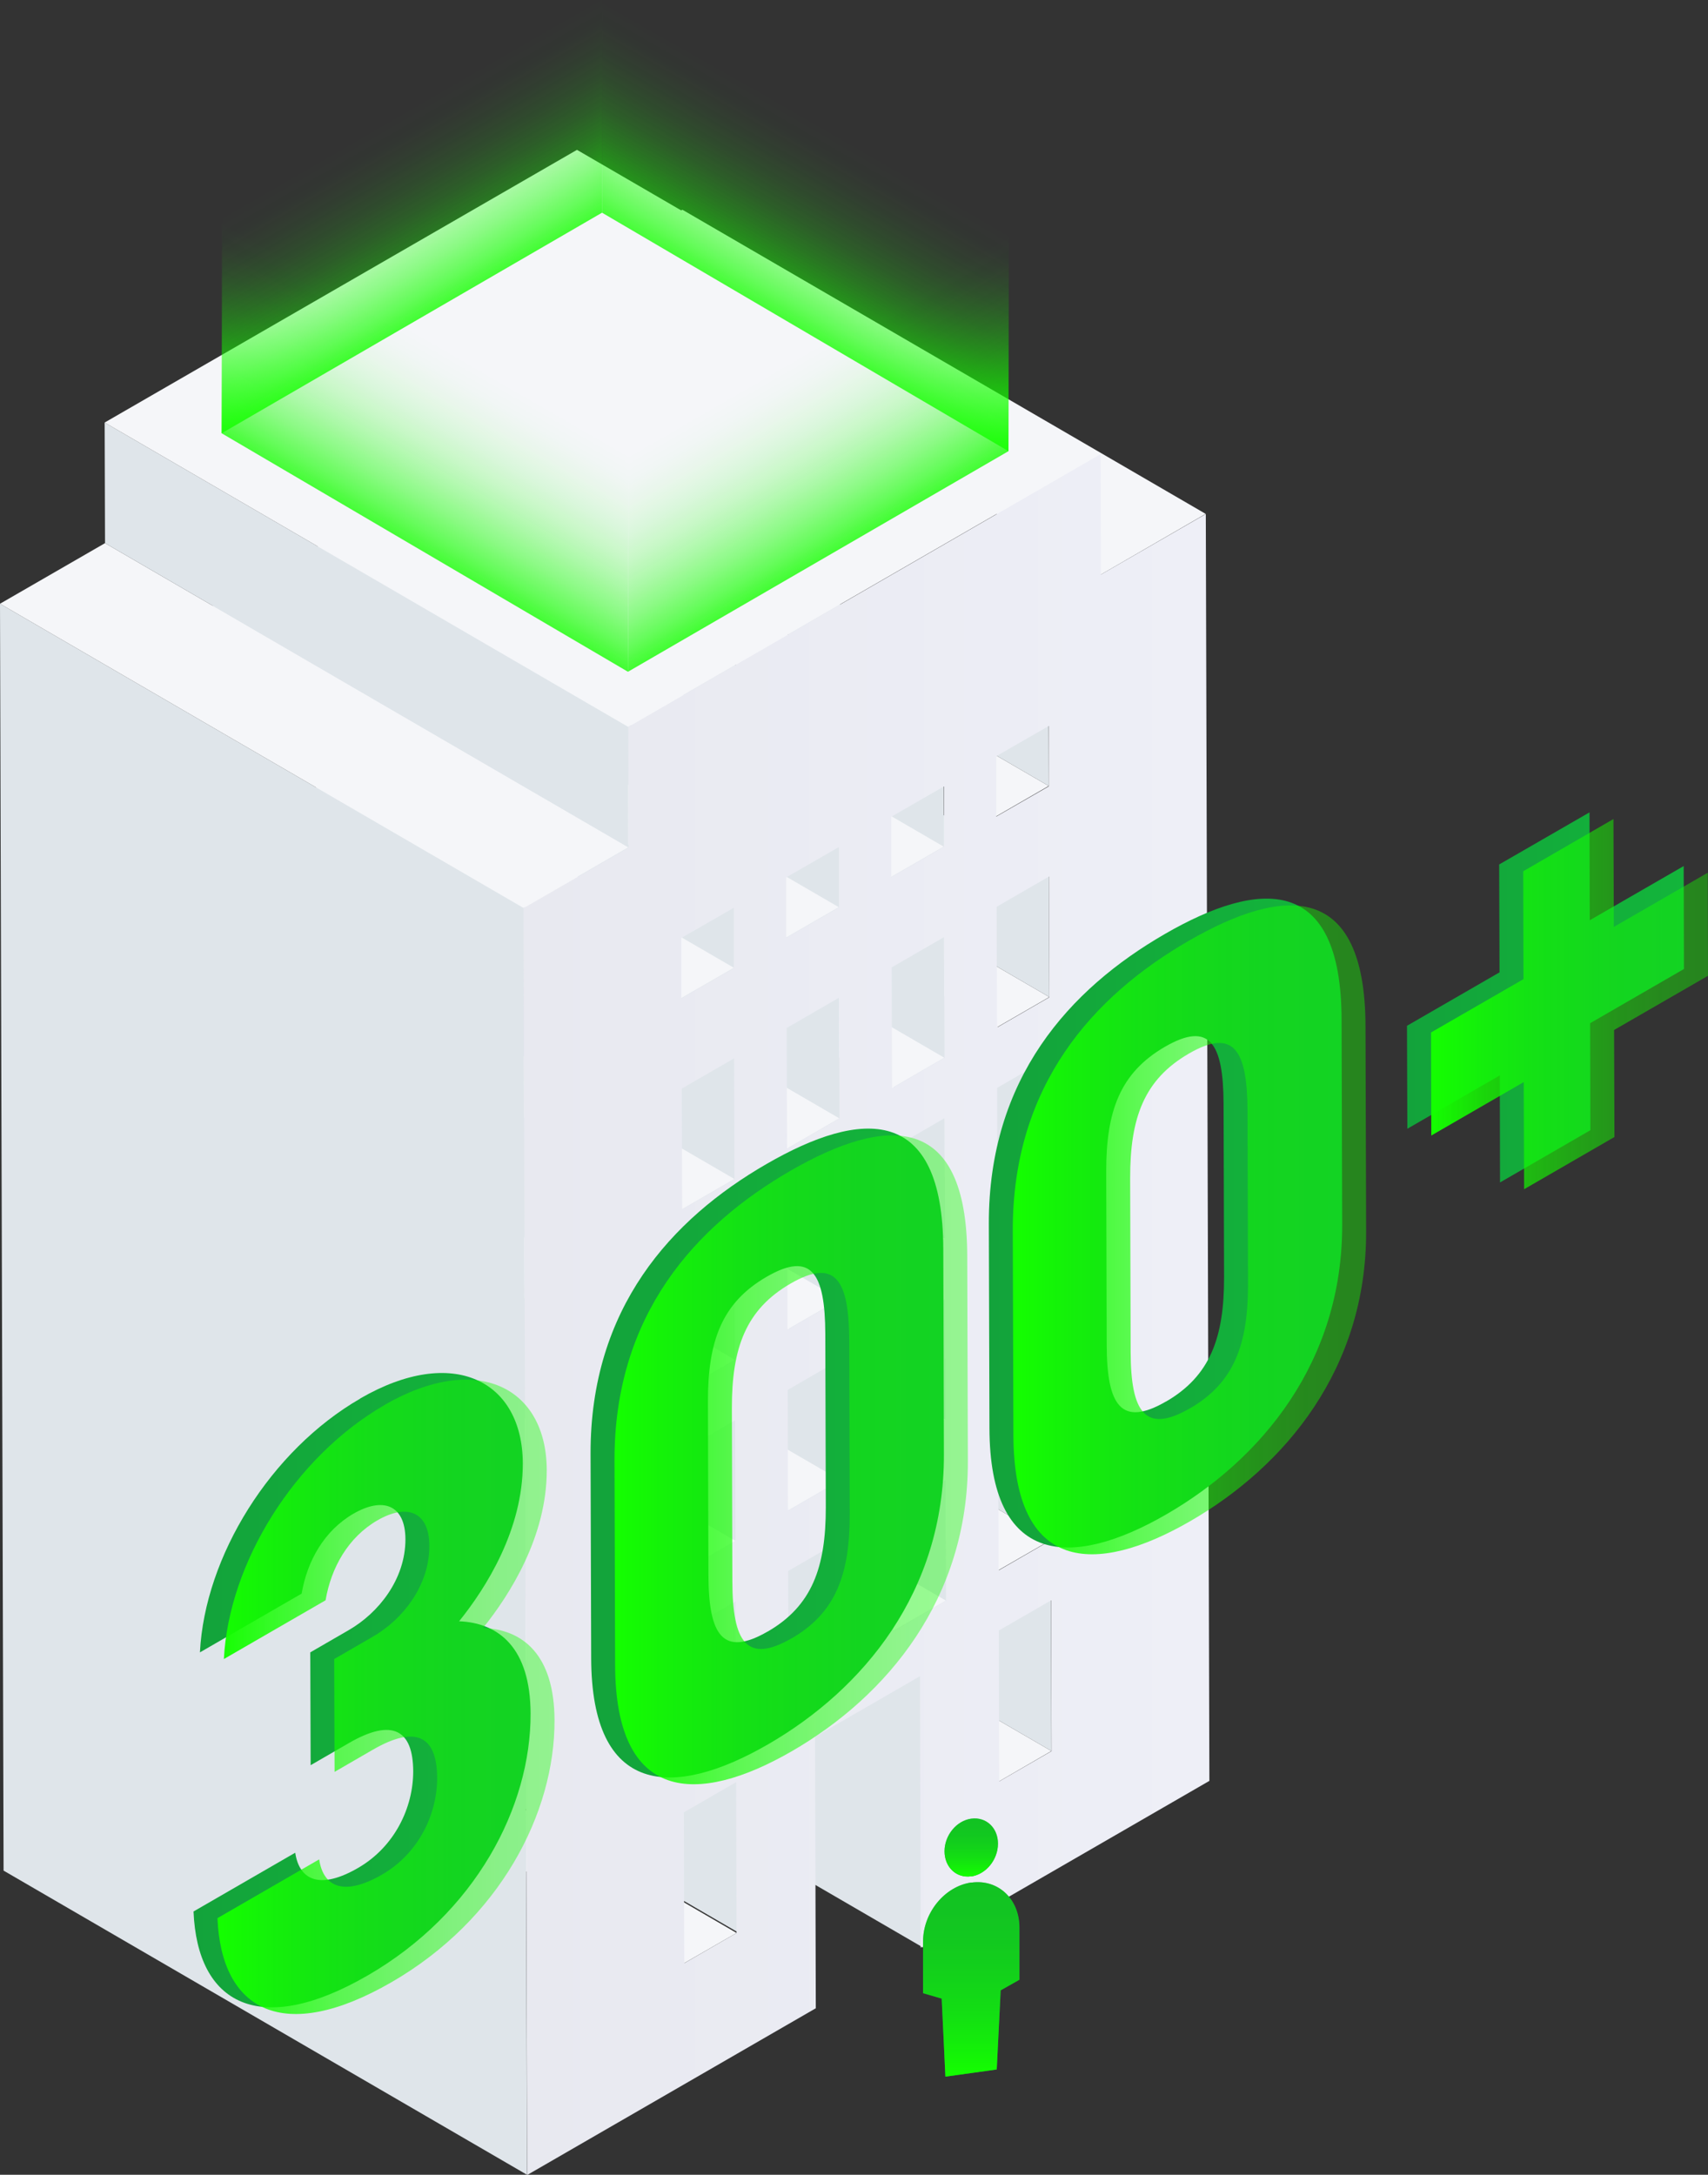 <?xml version="1.0" encoding="UTF-8"?><svg id="Warstwa_2" xmlns="http://www.w3.org/2000/svg" xmlns:xlink="http://www.w3.org/1999/xlink" viewBox="0 0 138.39 176.18"><rect x="0" y="0" width="138.39" height="176.18" fill="#333333" stroke="none"/><defs><style>.cls-1{fill:#f5f6f9;}.cls-2{fill:#dfe5ea;}.cls-3{fill:#119a3a;}.cls-4{fill:url(#Gradient_bez_nazwy_104-3);}.cls-4,.cls-5,.cls-6,.cls-7{opacity:.8;}.cls-5{fill:url(#Gradient_bez_nazwy_104-2);}.cls-6{fill:url(#Gradient_bez_nazwy_104-4);}.cls-7{fill:url(#Gradient_bez_nazwy_104);}.cls-8{fill:url(#Gradient_bez_nazwy_31-3);}.cls-9{fill:url(#Gradient_bez_nazwy_31-2);}.cls-10{fill:url(#Gradient_bez_nazwy_31-4);}.cls-11{fill:url(#Gradient_bez_nazwy_72-3);}.cls-12{fill:url(#Gradient_bez_nazwy_72-4);}.cls-13{fill:url(#Gradient_bez_nazwy_72-5);}.cls-14{fill:url(#Gradient_bez_nazwy_72-6);}.cls-15{fill:url(#Gradient_bez_nazwy_72-2);}.cls-16{fill:url(#Gradient_bez_nazwy_502);}.cls-17{isolation:isolate;}.cls-18{fill:url(#Gradient_bez_nazwy_72);}.cls-19{fill:url(#Gradient_bez_nazwy_31);}</style><linearGradient id="Gradient_bez_nazwy_502" x1="42.41" y1="106.48" x2="97.98" y2="106.48" gradientUnits="userSpaceOnUse"><stop offset="0" stop-color="#e8e9f0"/><stop offset="1" stop-color="#eeeff7"/></linearGradient><linearGradient id="Gradient_bez_nazwy_104" x1="70.04" y1="43.35" x2="62.42" y2="30.16" gradientUnits="userSpaceOnUse"><stop offset="0" stop-color="#14ff00"/><stop offset=".11" stop-color="#14ff00" stop-opacity=".8"/><stop offset=".24" stop-color="#14ff00" stop-opacity=".59"/><stop offset=".37" stop-color="#14ff00" stop-opacity=".41"/><stop offset=".5" stop-color="#14ff00" stop-opacity=".26"/><stop offset=".63" stop-color="#14ff00" stop-opacity=".15"/><stop offset=".76" stop-color="#14ff00" stop-opacity=".07"/><stop offset=".88" stop-color="#14ff00" stop-opacity=".02"/><stop offset="1" stop-color="#14ff00" stop-opacity="0"/></linearGradient><linearGradient id="Gradient_bez_nazwy_104-2" x1="37.11" y1="24.04" x2="29.49" y2="10.84" xlink:href="#Gradient_bez_nazwy_104"/><linearGradient id="Gradient_bez_nazwy_104-3" x1="30.69" y1="42.76" x2="38.34" y2="29.5" xlink:href="#Gradient_bez_nazwy_104"/><linearGradient id="Gradient_bez_nazwy_104-4" x1="61.51" y1="24.89" x2="69.16" y2="11.63" xlink:href="#Gradient_bez_nazwy_104"/><linearGradient id="Gradient_bez_nazwy_72" x1="78.69" y1="168.24" x2="78.69" y2="152.48" gradientUnits="userSpaceOnUse"><stop offset="0" stop-color="#14ff00"/><stop offset=".02" stop-color="#14ff00" stop-opacity=".98"/><stop offset=".18" stop-color="#14ff00" stop-opacity=".81"/><stop offset=".35" stop-color="#14ff00" stop-opacity=".66"/><stop offset=".52" stop-color="#14ff00" stop-opacity=".55"/><stop offset=".68" stop-color="#14ff00" stop-opacity=".47"/><stop offset=".84" stop-color="#14ff00" stop-opacity=".42"/><stop offset="1" stop-color="#14ff00" stop-opacity=".4"/></linearGradient><linearGradient id="Gradient_bez_nazwy_72-2" y1="152.02" y2="147.3" xlink:href="#Gradient_bez_nazwy_72"/><linearGradient id="Gradient_bez_nazwy_31" x1="15.69" y1="136.93" x2="43" y2="136.93" gradientUnits="userSpaceOnUse"><stop offset="0" stop-color="#13a33b"/><stop offset="1" stop-color="#13b53b"/></linearGradient><linearGradient id="Gradient_bez_nazwy_31-2" x1="47.84" y1="117.71" x2="76.47" y2="117.71" xlink:href="#Gradient_bez_nazwy_31"/><linearGradient id="Gradient_bez_nazwy_31-3" x1="80.11" y1="99.08" x2="108.74" y2="99.08" xlink:href="#Gradient_bez_nazwy_31"/><linearGradient id="Gradient_bez_nazwy_31-4" x1="114" y1="80.8" x2="136.44" y2="80.8" xlink:href="#Gradient_bez_nazwy_31"/><linearGradient id="Gradient_bez_nazwy_72-3" x1="17.63" y1="137.47" x2="44.94" y2="137.47" xlink:href="#Gradient_bez_nazwy_72"/><linearGradient id="Gradient_bez_nazwy_72-4" x1="49.79" y1="118.26" x2="78.42" y2="118.26" xlink:href="#Gradient_bez_nazwy_72"/><linearGradient id="Gradient_bez_nazwy_72-5" x1="82.06" y1="99.63" x2="110.69" y2="99.63" xlink:href="#Gradient_bez_nazwy_72"/><linearGradient id="Gradient_bez_nazwy_72-6" x1="115.95" y1="81.35" x2="138.39" y2="81.35" xlink:href="#Gradient_bez_nazwy_72"/></defs><g id="Warstwa_1-2"><g><g><polygon class="cls-1" points="80.95 144.31 38.54 119.66 42.79 117.21 85.19 141.85 80.95 144.31"/><polygon class="cls-2" points="85.19 141.85 42.79 117.21 42.75 104.99 85.16 129.64 85.19 141.85"/><polygon class="cls-1" points="80.9 127.2 38.49 102.56 42.74 100.11 85.15 124.75 80.9 127.2"/><polygon class="cls-2" points="74.79 157.77 32.39 133.13 32.32 111.13 74.73 135.78 74.79 157.77"/><polygon class="cls-2" points="85.15 124.75 42.74 100.11 42.71 90.34 85.12 114.98 85.15 124.75"/><polygon class="cls-1" points="72.39 132.11 29.99 107.47 34.24 105.01 76.65 129.66 72.39 132.11"/><polygon class="cls-1" points="55.43 159.04 13.03 134.39 17.27 131.94 59.68 156.59 55.43 159.04"/><polygon class="cls-2" points="76.65 129.66 34.24 105.01 34.21 95.25 76.62 119.89 76.65 129.66"/><polygon class="cls-1" points="80.86 112.55 38.45 87.9 42.7 85.45 85.1 110.09 80.86 112.55"/><polygon class="cls-2" points="59.88 156.59 17.47 131.94 17.44 119.73 59.84 144.37 59.88 156.59"/><polygon class="cls-1" points="63.88 137.03 21.48 112.38 25.73 109.93 68.14 134.57 63.88 137.03"/><polygon class="cls-2" points="85.1 110.09 42.7 85.45 42.67 75.67 85.08 100.32 85.1 110.09"/><polygon class="cls-2" points="68.34 134.57 25.93 109.93 25.9 100.16 68.31 124.8 68.34 134.57"/><polygon class="cls-1" points="72.35 117.46 29.94 92.81 34.2 90.36 76.6 115 72.35 117.46"/><polygon class="cls-1" points="55.38 141.93 12.98 117.29 17.22 114.84 59.63 139.48 55.38 141.93"/><polygon class="cls-2" points="76.6 115 34.2 90.36 34.17 80.58 76.58 105.22 76.6 115"/><polygon class="cls-1" points="80.82 97.88 38.41 73.24 42.66 70.79 85.06 95.43 80.82 97.88"/><polygon class="cls-2" points="59.83 139.48 17.42 114.84 17.4 105.07 59.8 129.72 59.83 139.48"/><polygon class="cls-1" points="63.84 122.37 21.44 97.73 25.69 95.27 68.1 119.91 63.84 122.37"/><polygon class="cls-2" points="85.06 95.43 42.66 70.79 42.63 61.02 85.03 85.66 85.06 95.43"/><polygon class="cls-2" points="68.1 119.91 25.69 95.27 25.66 85.49 68.07 110.14 68.1 119.91"/><polygon class="cls-1" points="72.31 102.79 29.9 78.15 34.16 75.69 76.56 100.34 72.31 102.79"/><polygon class="cls-1" points="55.34 127.28 12.94 102.63 17.18 100.18 59.59 124.83 55.34 127.28"/><polygon class="cls-2" points="76.56 100.34 34.16 75.69 34.13 65.93 76.54 90.57 76.56 100.34"/><polygon class="cls-1" points="80.78 83.22 38.37 58.58 42.62 56.13 85.02 80.77 80.78 83.22"/><polygon class="cls-2" points="59.79 124.83 17.38 100.18 17.35 90.41 59.76 115.05 59.79 124.83"/><polygon class="cls-1" points="63.8 107.7 21.39 83.06 25.65 80.6 68.05 105.25 63.8 107.7"/><polygon class="cls-2" points="85.02 80.77 42.62 56.13 42.59 46.35 84.99 71 85.02 80.77"/><polygon class="cls-2" points="68.05 105.25 25.65 80.6 25.62 70.84 68.03 95.48 68.05 105.25"/><polygon class="cls-1" points="72.27 88.14 29.86 63.49 34.12 61.04 76.52 85.68 72.27 88.14"/><polygon class="cls-1" points="55.3 112.61 12.89 87.97 17.14 85.52 59.55 110.16 55.3 112.61"/><polygon class="cls-2" points="76.52 85.68 34.12 61.04 34.09 51.26 76.49 75.9 76.52 85.68"/><polygon class="cls-1" points="80.73 66.12 38.32 41.48 42.57 39.03 84.97 63.67 80.73 66.12"/><polygon class="cls-2" points="84.97 63.67 42.57 39.03 42.55 34.14 84.96 58.78 84.97 63.67"/><polygon class="cls-2" points="59.75 110.16 17.34 85.52 17.31 75.75 59.72 100.39 59.75 110.16"/><polygon class="cls-1" points="63.76 93.05 21.35 68.41 25.61 65.95 68.01 90.59 63.76 93.05"/><polygon class="cls-1" points="89.19 46.55 46.78 21.9 55.29 16.99 97.69 41.63 89.19 46.55"/><polygon class="cls-2" points="68.01 90.59 25.61 65.95 25.58 56.17 67.98 80.82 68.01 90.59"/><polygon class="cls-1" points="72.22 71.03 29.81 46.39 34.07 43.93 76.47 68.58 72.22 71.03"/><polygon class="cls-2" points="76.47 68.58 34.07 43.93 34.05 39.04 76.46 63.69 76.47 68.58"/><polygon class="cls-1" points="55.26 97.96 12.85 73.31 17.1 70.86 59.5 95.51 55.26 97.96"/><polygon class="cls-2" points="59.7 95.51 17.3 70.86 17.27 61.09 59.68 85.73 59.7 95.51"/><polygon class="cls-1" points="63.71 75.94 21.3 51.3 25.56 48.85 67.96 73.49 63.71 75.94"/><polygon class="cls-2" points="68.16 73.49 25.76 48.85 25.75 43.96 68.15 68.6 68.16 73.49"/><polygon class="cls-1" points="55.21 80.85 12.8 56.21 17.05 53.76 59.46 78.4 55.21 80.85"/><polygon class="cls-2" points="59.66 78.4 17.25 53.76 17.24 48.87 59.64 73.51 59.66 78.4"/><polygon class="cls-2" points="42.7 176.18 .29 151.54 0 48.91 42.41 73.55 42.7 176.18"/><polygon class="cls-1" points="42.41 73.55 0 48.91 8.51 44 50.91 68.64 42.41 73.55"/><path class="cls-16" d="m89.19,46.55l8.51-4.91.29,102.63-23.39,13.51-.06-21.99-8.5,4.91.06,21.99-23.39,13.51-.29-102.63,8.51-4.91-.03-9.77,38.27-22.1.03,9.77Zm-29.51,110.04l-.03-12.22-4.24,2.45.03,12.22,4.24-2.45m25.52-14.73l-.03-12.22-4.24,2.45.03,12.22,4.24-2.45m-17.18-51.26l-.03-9.78-4.25,2.46.03,9.78,4.25-2.46m.08,29.32l-.03-9.78-4.25,2.46.03,9.78,4.25-2.46m8.51-4.91l-.03-9.78-4.25,2.46.03,9.78,4.25-2.46m-.08-29.32l-.03-9.78-4.25,2.46.03,9.78,4.25-2.46m-8.47,19.57l-.03-9.77-4.25,2.46.03,9.77,4.25-2.46m8.51-4.91l-.03-9.77-4.25,2.46.03,9.77,4.25-2.46m-8.43,34.23l-.03-9.77-4.25,2.46.03,9.77,4.25-2.46m8.51-4.91l-.03-9.77-4.25,2.46.03,9.77,4.25-2.46m-17.14-34.15l-.03-9.78-4.24,2.45.03,9.78,4.24-2.45m.08,29.32l-.03-9.78-4.24,2.45.03,9.78,4.24-2.45m25.43-44.05l-.03-9.78-4.24,2.45.03,9.78,4.24-2.45m.08,29.32l-.03-9.78-4.24,2.45.03,9.78,4.24-2.45m-25.56.07l-.03-9.77-4.24,2.45.03,9.77,4.24-2.45m25.52-14.73l-.03-9.77-4.24,2.45.03,9.77,4.24-2.45m-25.43,44.05l-.03-9.77-4.24,2.45.03,9.77,4.24-2.45m25.52-14.73l-.03-9.77-4.24,2.45.03,9.77,4.24-2.45m-17.18-51.26v-4.89s-4.27,2.46-4.27,2.46v4.89s4.27-2.46,4.27-2.46m8.51-4.91v-4.89s-4.27,2.46-4.27,2.46v4.89s4.27-2.46,4.27-2.46m-17.02,9.83v-4.89s-4.26,2.45-4.26,2.45v4.89s4.26-2.45,4.26-2.45m25.52-14.73v-4.89s-4.26,2.45-4.26,2.45v4.89s4.26-2.45,4.26-2.45"/><polygon class="cls-2" points="50.91 68.64 8.51 44 8.48 34.23 50.89 58.88 50.91 68.64"/><polygon class="cls-1" points="50.89 58.88 8.48 34.23 46.75 12.14 89.16 36.78 50.89 58.88"/></g><g><path class="cls-3" d="m78.71,152.51c2.16-.3,3.9,1.33,3.89,3.66v4.21s-1.52.86-1.52.86l-.32,6.41-4.16.58-.3-6.32-1.51-.44v-4.21c.01-2.33,1.76-4.45,3.91-4.76Z"/><path class="cls-3" d="m78.69,152c-1.2.17-2.16-.74-2.16-2.03s.97-2.48,2.17-2.64,2.17.74,2.16,2.04-.98,2.47-2.17,2.64Z"/></g><polygon class="cls-7" points="50.88 54.42 81.71 36.55 81.71 19.32 50.95 36.78 50.93 44.34 50.92 46.11 50.88 54.42"/><polygon class="cls-5" points="17.96 35.1 48.78 17.23 48.78 0 18.02 17.46 18 25.02 17.99 26.79 17.96 35.1"/><polygon class="cls-4" points="50.95 36.78 50.88 54.42 17.96 35.1 17.96 18.17 50.95 36.78"/><polygon class="cls-6" points="81.77 18.91 81.71 36.55 48.78 17.23 48.78 .3 81.77 18.91"/><g><path class="cls-18" d="m78.71,152.51c2.16-.3,3.9,1.33,3.89,3.66v4.21s-1.52.86-1.52.86l-.32,6.41-4.16.58-.3-6.32-1.51-.44v-4.21c.01-2.33,1.76-4.45,3.91-4.76Z"/><path class="cls-15" d="m78.69,152c-1.2.17-2.16-.74-2.16-2.03s.97-2.48,2.17-2.64,2.17.74,2.16,2.04-.98,2.47-2.17,2.64Z"/></g><g><g class="cls-17"><g><path class="cls-19" d="m29.19,113.3c-7.26,4.19-12.6,12.78-12.99,20.56l8.24-4.76c.45-2.65,1.83-5.1,4.19-6.47s4.21-.77,4.22,2.07c0,3.24-2.18,5.97-4.6,7.36l-3.11,1.8.03,9.14,3.11-1.8c3.51-2.03,5.19-1.07,5.2,2.3,0,2.91-1.48,6.1-4.48,7.83s-4.73,1.07-5.08-1.24l-8.24,4.76c.31,7.51,5.34,10.25,14.1,5.19s13.24-13.68,13.21-21.23c-.02-5.3-2.56-7.34-5.79-7.47,2.19-2.72,5.17-7.43,5.16-12.79-.02-6.69-5.63-9.62-13.17-5.26"/><path class="cls-9" d="m62.2,132.17c-3.63,2.1-4.79.31-4.8-4.59l-.04-14.04c-.01-4.9,1.13-8.01,4.76-10.11s4.73-.28,4.75,4.62l.04,14.04c.01,4.9-1.13,8.01-4.7,10.08m-.11-37.87c-7.72,4.46-14.28,11.69-14.25,23.48l.05,16.55c.03,11.12,6.61,11.44,14.33,6.98,7.72-4.46,14.28-12.36,14.25-23.48l-.05-16.62c-.03-11.72-6.61-11.37-14.33-6.91"/><path class="cls-8" d="m94.47,113.54c-3.63,2.1-4.79.31-4.8-4.59l-.04-14.04c-.01-4.9,1.13-8.01,4.76-10.11s4.73-.28,4.75,4.62l.04,14.04c.01,4.9-1.13,8.01-4.7,10.08m-.11-37.87c-7.72,4.46-14.28,11.69-14.25,23.48l.05,16.55c.03,11.12,6.61,11.44,14.33,6.98,7.72-4.46,14.28-12.36,14.25-23.48l-.05-16.62c-.03-11.72-6.61-11.37-14.33-6.91"/><polyline class="cls-10" points="128.79 65.81 121.47 70.03 121.5 78.77 114 83.1 114.03 91.44 121.52 87.12 121.54 95.79 128.86 91.56 128.84 82.89 136.44 78.5 136.42 70.16 128.81 74.55 128.79 65.81"/></g></g><g class="cls-17"><g><path class="cls-11" d="m31.13,113.84c-7.26,4.19-12.6,12.78-12.99,20.56l8.24-4.76c.45-2.65,1.83-5.1,4.19-6.47s4.21-.77,4.22,2.07c0,3.24-2.18,5.97-4.6,7.36l-3.11,1.8.03,9.14,3.11-1.8c3.52-2.03,5.19-1.07,5.2,2.3,0,2.91-1.48,6.1-4.48,7.83s-4.73,1.07-5.08-1.24l-8.24,4.76c.31,7.51,5.34,10.25,14.1,5.19,8.76-5.06,13.24-13.68,13.21-21.23-.02-5.3-2.56-7.34-5.79-7.47,2.19-2.72,5.17-7.43,5.16-12.79-.02-6.69-5.63-9.62-13.17-5.26"/><path class="cls-12" d="m64.14,132.72c-3.63,2.1-4.79.31-4.8-4.59l-.04-14.04c-.01-4.9,1.13-8.01,4.76-10.11s4.73-.28,4.75,4.62l.04,14.04c.01,4.9-1.13,8.01-4.7,10.08m-.11-37.87c-7.72,4.46-14.28,11.69-14.25,23.48l.05,16.55c.03,11.12,6.61,11.44,14.33,6.98s14.28-12.36,14.25-23.48l-.05-16.62c-.03-11.72-6.61-11.37-14.33-6.91"/><path class="cls-13" d="m96.41,114.09c-3.63,2.1-4.79.31-4.8-4.59l-.04-14.04c-.01-4.9,1.13-8.01,4.76-10.11s4.73-.28,4.75,4.62l.04,14.04c.01,4.9-1.13,8.01-4.7,10.08m-.11-37.87c-7.72,4.46-14.28,11.69-14.25,23.48l.05,16.55c.03,11.12,6.61,11.44,14.33,6.98,7.72-4.46,14.28-12.36,14.25-23.48l-.05-16.62c-.03-11.72-6.61-11.37-14.33-6.91"/><polyline class="cls-14" points="130.73 66.35 123.42 70.58 123.44 79.32 115.95 83.64 115.97 91.99 123.46 87.66 123.49 96.34 130.81 92.11 130.78 83.44 138.39 79.05 138.37 70.7 130.76 75.09 130.73 66.35"/></g></g></g></g></g></svg>